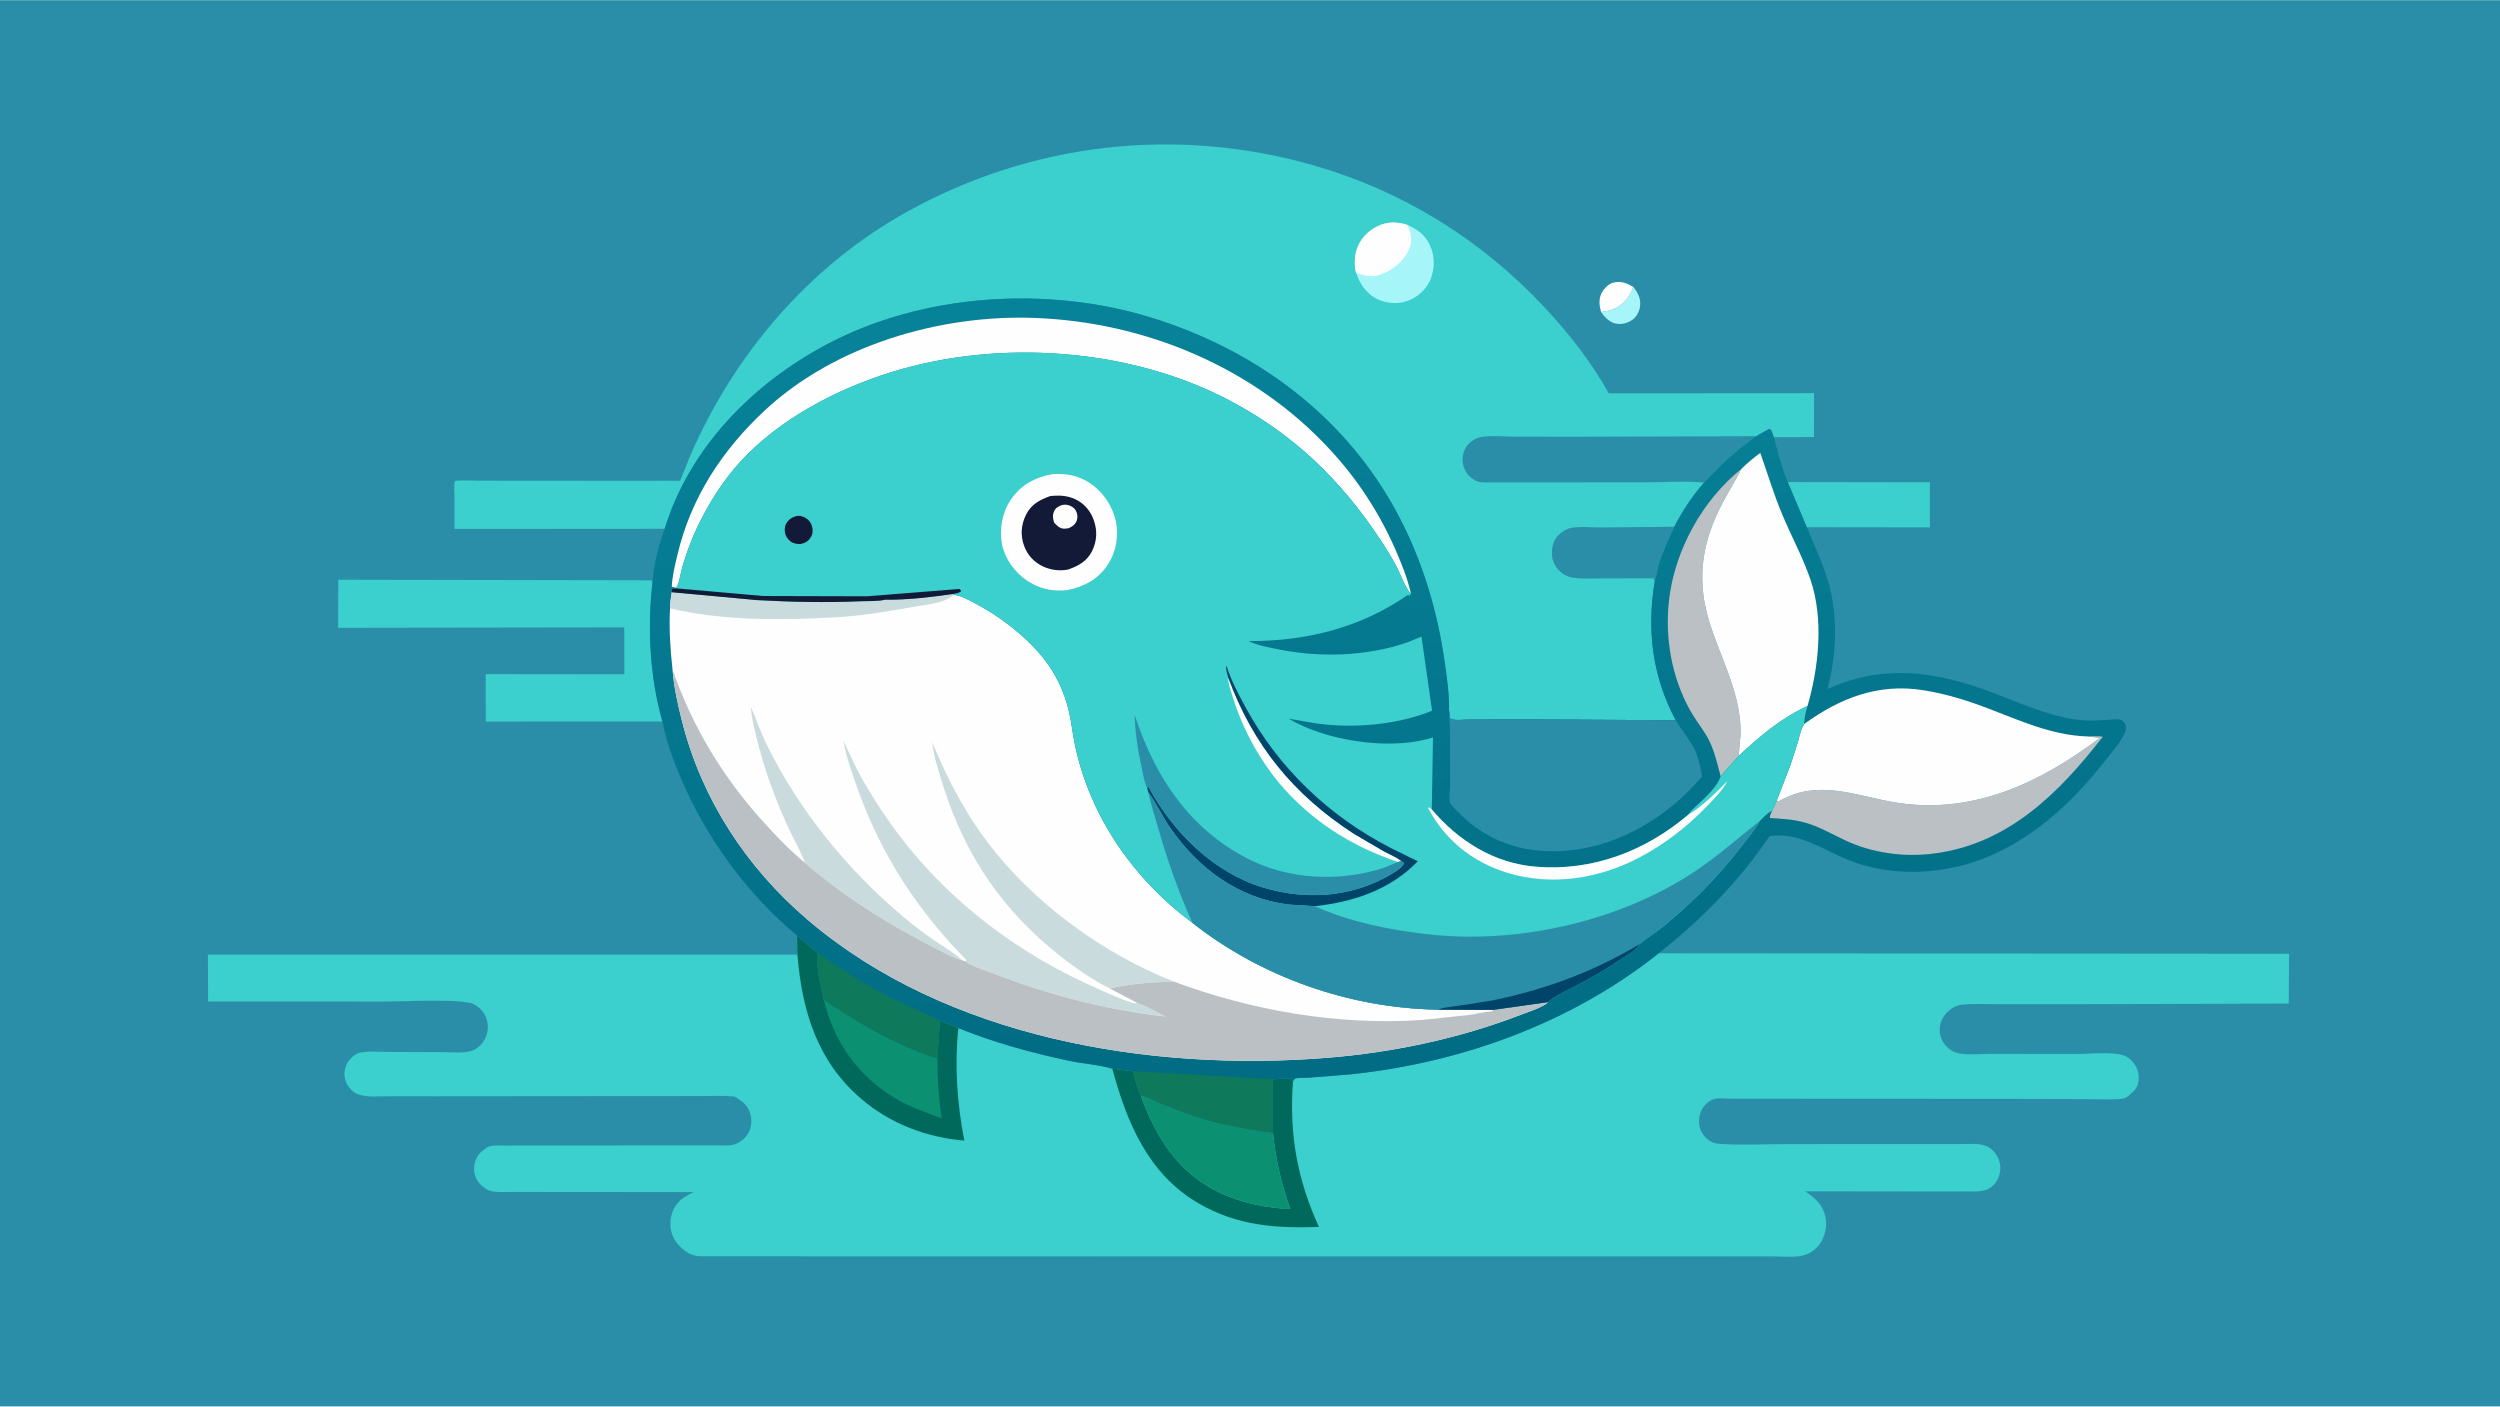 <svg version="1.1" xmlns="http://www.w3.org/2000/svg" style="display: block;" viewBox="0 0 2048 1152" width="1820" height="1024">
<defs>
	<linearGradient id="Gradient1" gradientUnits="userSpaceOnUse" x1="1148.48" y1="877.969" x2="1124.12" y2="234.487">
		<stop class="stop0" offset="0" stop-opacity="1" stop-color="rgb(1,108,132)"/>
		<stop class="stop1" offset="1" stop-opacity="1" stop-color="rgb(7,131,153)"/>
	</linearGradient>
</defs>
<path transform="translate(0,0)" fill="rgb(42,142,168)" d="M -0 -0 L 2048 0 L 2048 1152 L -0 1152 L -0 -0 z"/>
<path transform="translate(0,0)" fill="rgb(166,245,248)" d="M 1338.1 235.002 C 1341.85 239.936 1344.46 244.729 1343.48 251.162 C 1342.86 255.29 1340.58 259.447 1337.17 261.901 C 1333.3 264.684 1328.19 265.896 1323.5 264.925 C 1318.62 263.917 1314.32 259.555 1311.7 255.522 C 1318.35 254.328 1323.64 253.263 1328.86 248.789 C 1333.57 244.758 1335.61 240.512 1338.1 235.002 z"/>
<path transform="translate(0,0)" fill="rgb(254,254,254)" d="M 1311.7 255.522 L 1311.55 255.035 C 1309.96 249.606 1309.54 244.247 1312.45 239.15 C 1314.31 235.883 1318.21 232.094 1322 231.282 C 1328.38 229.916 1332.73 231.841 1338.1 235.002 C 1335.61 240.512 1333.57 244.758 1328.86 248.789 C 1323.64 253.263 1318.35 254.328 1311.7 255.522 z"/>
<path transform="translate(0,0)" fill="rgb(59,207,206)" d="M 1464.52 394.776 L 1580.98 394.956 L 1580.98 431.87 L 1480.13 431.738 L 1464.52 394.776 z"/>
<path transform="translate(0,0)" fill="rgb(59,207,206)" d="M 542.646 590.861 L 397.952 590.994 L 397.858 552.107 L 511.488 552.244 L 511.398 513.807 L 277.038 514.164 L 277.12 474.776 L 533.5 475.25 L 534.46 477.73 C 530.264 514.955 532.408 554.727 542.646 590.861 z"/>
<path transform="translate(0,0)" fill="rgb(59,207,206)" d="M 544.516 433.069 L 372.318 433.184 L 372.316 406.2 C 372.322 402.506 371.702 397.546 372.589 394.075 C 372.872 392.971 390.284 393.607 394.349 393.64 L 530.174 393.744 L 550.566 393.617 C 551.947 393.606 556.043 394.039 557.194 393.561 C 557.385 393.481 564.772 374.69 565.563 372.87 C 601.742 289.61 662.995 217.921 742.699 173.547 C 844.791 116.709 963.301 103.096 1075.73 135.208 C 1149.1 156.163 1213.7 196.299 1265.68 252.053 C 1285.42 273.237 1303.81 296.687 1317.9 322.05 L 1486.06 321.933 L 1486.02 357.928 L 1453 357.947 C 1452.12 355.457 1451.79 352.528 1449.5 351.15 L 1438.63 357.187 C 1422.81 368.385 1409.06 380.918 1395.97 395.255 C 1386.2 406.277 1378.36 418.367 1371.52 431.396 C 1367.02 441.267 1362.39 451.158 1359.06 461.5 C 1357.56 466.159 1357.19 471.272 1355.61 475.79 C 1348.91 515.843 1353.53 553.969 1372.78 589.899 L 1243.21 589.134 L 1202.29 589.371 C 1198.43 589.398 1191.09 590.432 1188.03 588.5 L 1187.03 581.54 C 1187.31 568.961 1185.33 555.313 1183.57 542.857 C 1177.6 500.624 1165.55 460.042 1145.62 422.219 C 1103.02 341.355 1029.16 286.526 942.573 259.911 C 857.865 233.874 756.063 240.168 677.327 281.982 C 616.7 314.179 565.048 366.328 544.516 433.069 z"/>
<path transform="translate(0,0)" fill="rgb(166,245,248)" d="M 1110.88 223.15 C 1109.26 217.848 1109.7 209.731 1111.33 204.517 C 1114 195.999 1120.02 189.518 1127.98 185.458 C 1136.33 181.194 1144.36 181.373 1153.11 184.144 C 1162.94 188.657 1168.89 193.481 1172.69 203.995 C 1175.6 212.046 1174.96 222.389 1171.27 230.07 C 1167.41 238.12 1160.71 243.668 1152.33 246.592 C 1144.64 249.274 1134.9 248.312 1127.71 244.609 C 1119.27 240.262 1113.64 232.039 1110.88 223.15 z"/>
<path transform="translate(0,0)" fill="rgb(254,254,254)" d="M 1110.88 223.15 C 1109.26 217.848 1109.7 209.731 1111.33 204.517 C 1114 195.999 1120.02 189.518 1127.98 185.458 C 1136.33 181.194 1144.36 181.373 1153.11 184.144 C 1155.48 190.563 1157.64 196.69 1154.68 203.362 L 1153.28 206.166 L 1152.92 206.849 C 1148.27 215.632 1138.43 222.664 1128.99 225.388 C 1122.71 227.202 1116.72 225.573 1110.88 223.15 z"/>
<path transform="translate(0,0)" fill="rgb(42,142,168)" d="M 1355.61 475.79 L 1354.46 473.627 L 1311.68 473.695 C 1303.74 473.705 1294.92 474.38 1287.14 472.81 C 1282.12 471.797 1277.37 468.17 1274.57 463.959 C 1271.16 458.822 1270.76 453.393 1271.87 447.5 C 1272.53 443.984 1273.96 441.17 1276.39 438.54 C 1279.05 435.656 1283.09 433.118 1286.95 432.347 C 1294.22 430.898 1303.58 431.956 1311.04 431.936 L 1371.52 431.396 C 1367.02 441.267 1362.39 451.158 1359.06 461.5 C 1357.56 466.159 1357.19 471.272 1355.61 475.79 z"/>
<path transform="translate(0,0)" fill="rgb(42,142,168)" d="M 1395.97 395.255 C 1380.7 393.574 1363.57 395.004 1348.09 395.007 L 1247.43 395.022 L 1221.47 395.025 C 1217.6 395.024 1212.44 395.515 1208.95 393.654 L 1208 393.09 C 1206.58 392.26 1205.23 391.448 1204.03 390.314 C 1200.52 387.017 1198.3 381.717 1198.11 376.937 C 1197.94 372.391 1199.72 366.895 1202.95 363.631 C 1206.39 360.149 1210.37 358.129 1215.24 357.574 C 1223.2 356.665 1232.01 357.471 1240.04 357.542 L 1284.91 357.647 L 1438.63 357.187 C 1422.81 368.385 1409.06 380.918 1395.97 395.255 z"/>
<path transform="translate(0,0)" fill="rgb(59,207,206)" d="M 652.931 766.349 L 669.247 779.904 C 668.981 792.662 672.006 806.28 674.795 818.693 C 699.903 835.618 724.567 850.653 753.013 861.481 C 757.318 863.12 763.421 866.046 767.907 866.539 L 769.847 835.907 L 785.104 842.038 C 814.205 853.904 844.894 862.288 875.601 868.828 C 887.136 871.284 900.015 871.961 911.194 875.339 L 928.038 877.344 C 929.89 883.595 931.401 891.729 934.552 897.336 C 939.64 897.996 944.793 901.472 949.509 903.487 L 974.177 912.917 C 996.888 920.816 1019.09 924.821 1042.83 927.915 L 1042.42 883.905 L 1057.74 883.373 L 1059.2 885.915 C 1059.39 885.578 1060.28 883.733 1060.49 883.624 C 1062.66 882.508 1069.99 882.818 1072.62 882.659 L 1107.11 879.873 C 1197.65 870.294 1287.26 837.728 1358.81 780.788 L 1875.23 781.182 L 1874.93 821.978 L 1696.21 822.523 L 1637.21 822.516 C 1627.3 822.537 1616.57 821.848 1606.74 822.969 C 1602.54 823.449 1598.51 825.714 1595.56 828.69 C 1591.25 833.032 1588.85 837.891 1589.01 844.132 C 1589.15 849.552 1591.78 854.718 1595.78 858.28 C 1598.31 860.529 1601.5 862.194 1604.84 862.804 C 1612.55 864.217 1622 863.206 1629.93 863.203 L 1703.34 863.231 C 1713.27 863.247 1732.9 860.929 1741.65 865.295 C 1747.33 868.126 1751.58 874.692 1751.98 881 C 1752.29 885.914 1751.52 889.689 1748.21 893.405 L 1743.95 897.358 C 1741.76 899.242 1739.61 899.972 1736.74 900.174 C 1726.34 900.907 1715.45 900.265 1705 900.213 L 1648.49 900.059 L 1462.63 899.962 L 1419.18 899.942 C 1414.92 899.946 1407.53 898.995 1403.69 900.33 C 1397.34 902.539 1392.57 909.297 1391.99 915.835 C 1391.48 921.537 1392.61 926.291 1396.33 930.681 C 1399.54 934.464 1403.59 936.588 1408.53 936.916 C 1426.74 938.126 1445.7 937.122 1463.98 937.117 L 1572.6 937.07 L 1607.84 937.057 C 1613.94 937.055 1621.42 936.238 1627.08 938.724 L 1627.65 938.965 C 1632.07 940.907 1635.54 945.079 1637.31 949.525 C 1639.44 954.839 1639.05 960.219 1636.71 965.418 C 1634.99 969.234 1631.52 972.9 1627.56 974.385 C 1622.17 976.402 1615.71 975.865 1610.05 975.88 L 1579.58 975.902 L 1478.85 975.78 C 1487.08 981.415 1493.3 986.687 1495.41 996.992 C 1496.95 1004.54 1495.11 1012.76 1490.71 1019.03 C 1487.18 1024.06 1481.1 1027.78 1475.01 1028.76 C 1467.39 1029.98 1458.19 1029.08 1450.44 1029.09 L 1395.35 1029.07 L 1200.8 1029.09 L 787.526 1029.07 L 574 1028.99 C 569.188 1028.88 564.992 1027.39 561.115 1024.5 C 554.833 1019.82 550.453 1013.74 549.379 1005.91 C 548.447 999.102 550.275 991.629 554.501 986.18 C 558.146 981.481 563.092 979.108 568.24 976.424 L 454.804 976.33 L 421.946 976.289 C 415.979 976.281 409.578 976.716 403.676 975.937 C 400.133 975.47 396.116 972.794 393.642 970.269 C 389.962 966.513 388.186 961.755 388.374 956.5 C 388.535 951.954 390.656 946.607 394.086 943.551 C 395.732 942.085 398.435 939.964 400.453 939.142 C 403.6 937.86 410.884 938.347 414.354 938.317 L 448.649 938.236 L 565.942 938.163 L 589.688 938.182 C 593.666 938.173 598.352 938.611 602.108 937.243 C 609.33 934.612 614.881 927.936 615.427 920.201 C 615.823 914.587 614.229 908.807 610.459 904.571 C 608.489 902.357 606.059 901.088 603.743 899.333 C 602.746 898.579 601.896 898.134 600.623 898.02 C 591.633 897.217 582.174 897.776 573.127 897.777 L 522.429 897.801 L 357.615 897.948 L 317.346 897.935 C 309.982 897.925 301.172 898.893 294.129 896.602 C 287.918 894.581 283.453 888.672 282.36 882.36 C 281.625 878.115 282.969 872.494 285.566 869.03 C 288.251 865.449 291.778 862.545 296.31 861.921 C 303.804 860.89 312.118 861.601 319.686 861.627 L 363.899 861.795 C 370.778 861.819 379.614 862.761 386.232 860.814 C 389.567 859.832 392.92 857.074 395.047 854.372 C 398.572 849.894 400.197 844.16 399.443 838.485 C 398.696 832.857 395.716 827.634 391.073 824.323 L 388.504 822.687 C 380.305 817.633 327.806 820.368 315.566 820.363 L 170.495 820.234 L 170.318 781.863 L 653.226 781.886 L 652.931 766.349 z"/>
<path transform="translate(0,0)" fill="rgb(0,105,92)" d="M 911.194 875.339 L 928.038 877.344 C 929.89 883.595 931.401 891.729 934.552 897.336 C 947.158 932.014 965.061 960.834 999.714 977.09 C 1014.81 984.172 1031.11 988.05 1047.67 989.602 C 1049.78 989.8 1054.59 990.81 1056.49 990.03 L 1056.89 989.792 C 1049.61 969.543 1044.95 949.331 1042.83 927.915 L 1042.42 883.905 L 1057.74 883.373 L 1059.2 885.915 C 1056.07 928.877 1062.61 965.911 1080.48 1004.96 C 1044.86 1006.2 1013.64 1004.02 982.003 985.709 C 940.637 961.775 923.051 919.299 911.194 875.339 z"/>
<path transform="translate(0,0)" fill="rgb(11,145,114)" d="M 934.552 897.336 C 939.64 897.996 944.793 901.472 949.509 903.487 L 974.177 912.917 C 996.888 920.816 1019.09 924.821 1042.83 927.915 C 1044.95 949.331 1049.61 969.543 1056.89 989.792 L 1056.49 990.03 C 1054.59 990.81 1049.78 989.8 1047.67 989.602 C 1031.11 988.05 1014.81 984.172 999.714 977.09 C 965.061 960.834 947.158 932.014 934.552 897.336 z"/>
<path transform="translate(0,0)" fill="rgb(0,105,92)" d="M 652.931 766.349 L 669.247 779.904 C 668.981 792.662 672.006 806.28 674.795 818.693 C 699.903 835.618 724.567 850.653 753.013 861.481 C 757.318 863.12 763.421 866.046 767.907 866.539 L 769.847 835.907 L 785.104 842.038 C 781.853 872.536 784.087 904.227 789.976 934.255 C 758.904 931.576 729.457 920.473 705.634 900.158 C 669.392 869.254 656.978 827.771 653.226 781.886 L 652.931 766.349 z"/>
<path transform="translate(0,0)" fill="rgb(11,145,114)" d="M 674.795 818.693 C 699.903 835.618 724.567 850.653 753.013 861.481 C 757.318 863.12 763.421 866.046 767.907 866.539 C 767.888 883.362 768.949 899.329 771.371 915.992 C 757.996 911.032 744.567 906.458 732.323 898.973 C 702.204 880.561 682.983 852.86 674.795 818.693 z"/>
<path transform="translate(0,0)" fill="url(#Gradient1)" d="M 544.516 433.069 C 565.048 366.328 616.7 314.179 677.327 281.982 C 756.063 240.168 857.865 233.874 942.573 259.911 C 1029.16 286.526 1103.02 341.355 1145.62 422.219 C 1165.55 460.042 1177.6 500.624 1183.57 542.857 C 1185.33 555.313 1187.31 568.961 1187.03 581.54 L 1188.03 588.5 C 1191.09 590.432 1198.43 589.398 1202.29 589.371 L 1243.21 589.134 L 1372.78 589.899 C 1353.53 553.969 1348.91 515.843 1355.61 475.79 C 1357.19 471.272 1357.56 466.159 1359.06 461.5 C 1362.39 451.158 1367.02 441.267 1371.52 431.396 C 1378.36 418.367 1386.2 406.277 1395.97 395.255 C 1409.06 380.918 1422.81 368.385 1438.63 357.187 L 1449.5 351.15 C 1451.79 352.528 1452.12 355.457 1453 357.947 C 1456.44 370.152 1459.53 383.131 1464.52 394.776 L 1480.13 431.738 C 1486.6 447.143 1493.84 462.506 1498.32 478.652 C 1505.82 505.745 1504.32 537.353 1497.12 564.286 C 1543.65 543.256 1586.84 549.928 1633.03 567.5 C 1655.34 575.986 1677.74 586.332 1701.63 589.444 C 1711.11 590.679 1720.52 590.001 1729.99 589.307 C 1734.21 588.998 1738.36 588.161 1740.74 592.725 C 1741.9 594.944 1741.81 597.056 1740.97 599.305 C 1738.18 606.83 1730.51 615.357 1725.49 621.815 C 1699.54 655.127 1668.98 684.261 1629.73 701.177 C 1594.11 716.532 1550.34 718.943 1514.03 704.303 C 1492.8 695.743 1473.89 681.256 1449.65 684.82 C 1424.55 721.864 1393.92 753.157 1358.81 780.788 C 1287.26 837.728 1197.65 870.294 1107.11 879.873 L 1072.62 882.659 C 1069.99 882.818 1062.66 882.508 1060.49 883.624 C 1060.28 883.733 1059.39 885.578 1059.2 885.915 L 1057.74 883.373 L 1042.42 883.905 L 1042.83 927.915 C 1019.09 924.821 996.888 920.816 974.177 912.917 L 949.509 903.487 C 944.793 901.472 939.64 897.996 934.552 897.336 C 931.401 891.729 929.89 883.595 928.038 877.344 L 911.194 875.339 C 900.015 871.961 887.136 871.284 875.601 868.828 C 844.894 862.288 814.205 853.904 785.104 842.038 L 769.847 835.907 L 767.907 866.539 C 763.421 866.046 757.318 863.12 753.013 861.481 C 724.567 850.653 699.903 835.618 674.795 818.693 C 672.006 806.28 668.981 792.662 669.247 779.904 L 652.931 766.349 C 614.195 733.766 583.219 692.691 561.979 646.819 C 553.831 629.221 546.283 609.944 542.646 590.861 C 532.408 554.727 530.264 514.955 534.46 477.73 L 534.794 477.433 C 534.756 463.881 539.936 445.752 544.516 433.069 z"/>
<path transform="translate(0,0)" fill="rgb(14,121,91)" d="M 674.795 818.693 C 672.006 806.28 668.981 792.662 669.247 779.904 C 688.63 793.721 708.95 806.604 730.12 817.525 L 769.847 835.907 L 767.907 866.539 C 763.421 866.046 757.318 863.12 753.013 861.481 C 724.567 850.653 699.903 835.618 674.795 818.693 z"/>
<path transform="translate(0,0)" fill="rgb(14,121,91)" d="M 928.038 877.344 L 1042.42 883.905 L 1042.83 927.915 C 1019.09 924.821 996.888 920.816 974.177 912.917 L 949.509 903.487 C 944.793 901.472 939.64 897.996 934.552 897.336 C 931.401 891.729 929.89 883.595 928.038 877.344 z"/>
<path transform="translate(0,0)" fill="rgb(186,192,195)" d="M 1409.54 635.769 C 1406.75 624.965 1403.78 612.165 1397.96 602.5 C 1393.68 595.384 1388.51 588.943 1384.46 581.64 C 1369.39 554.441 1363.76 522.423 1367.25 491.622 C 1371.88 450.772 1394.59 409.53 1426.65 383.882 C 1420.59 395.6 1413.29 406.949 1407.64 418.81 C 1393.16 449.207 1390.42 477.894 1400.5 509.958 C 1409.82 539.599 1424.59 564.774 1425.91 596.824 C 1426.22 604.342 1424.56 611.551 1424.47 618.937 L 1409.54 635.769 z"/>
<path transform="translate(0,0)" fill="rgb(186,192,195)" d="M 1709.64 603.145 C 1713.77 603.141 1718.55 602.663 1722.6 603.393 C 1686.58 649.821 1644.75 691.553 1583.65 699.135 C 1559.09 702.183 1533.35 698.643 1510.95 687.975 C 1500.21 682.863 1489.93 676.893 1478.43 673.657 C 1468.6 670.893 1459.95 670.702 1450 669.98 C 1449.46 668.22 1450.95 665.862 1451.68 664.136 L 1455.44 655.85 L 1456.91 656.471 C 1490.53 636.744 1522.14 652.993 1556.54 657.826 C 1618.05 666.465 1671.94 640.733 1719.88 604.543 C 1716.51 603.758 1713.07 603.492 1709.64 603.145 z"/>
<path transform="translate(0,0)" fill="rgb(254,254,254)" d="M 1426.65 383.882 C 1431.5 379.044 1436.51 374.949 1442.03 370.91 C 1448.14 388.19 1453.24 405.399 1460.44 422.385 C 1467.84 439.808 1477.01 456.774 1483.13 474.684 C 1494.09 506.719 1490.01 546.09 1480.75 578.159 C 1458.44 588.638 1442.5 602.336 1424.47 618.937 C 1424.56 611.551 1426.22 604.342 1425.91 596.824 C 1424.59 564.774 1409.82 539.599 1400.5 509.958 C 1390.42 477.894 1393.16 449.207 1407.64 418.81 C 1413.29 406.949 1420.59 395.6 1426.65 383.882 z"/>
<path transform="translate(0,0)" fill="rgb(254,254,254)" d="M 553.968 481.404 L 550.322 480.5 C 550.631 471.903 553.023 462.547 555 454.179 C 565.997 407.621 591.606 368.628 626.433 336.156 C 683.806 282.662 770.035 257.479 847.321 260.296 C 938.208 263.608 1027.08 300.768 1089.25 367.859 C 1111.56 391.934 1129.29 418.862 1142.59 448.85 C 1147.88 460.787 1152.96 473.246 1155.8 486.037 C 1152.59 484.234 1146.37 468.478 1144.36 464.659 C 1140.2 456.73 1135.49 449.123 1130.55 441.662 C 1098.2 392.839 1059.9 355.882 1007.89 328.283 C 926.319 284.996 818.88 277.381 730.869 304.507 C 685.825 318.391 638.67 342.954 606.544 378.038 C 592.034 393.883 580.379 412.601 571.13 431.931 C 566.187 442.263 562.374 453.021 559.07 463.979 C 557.442 469.376 557.024 475.937 554.299 480.845 L 553.968 481.404 z"/>
<path transform="translate(0,0)" fill="rgb(254,254,254)" d="M 1478.12 592.869 C 1507.43 571.641 1538.64 559.467 1575.44 565.252 C 1593.66 568.116 1611.12 573.518 1628.33 580.085 C 1654.93 590.231 1680.68 602.094 1709.64 603.145 C 1713.07 603.492 1716.51 603.758 1719.88 604.543 C 1671.94 640.733 1618.05 666.465 1556.54 657.826 C 1522.14 652.993 1490.53 636.744 1456.91 656.471 L 1455.44 655.85 L 1466.8 626.41 L 1472.98 607.114 C 1474.33 602.383 1475.24 596.935 1478.12 592.869 z"/>
<path transform="translate(0,0)" fill="rgb(42,142,168)" d="M 1187.03 581.54 L 1188.03 588.5 C 1191.09 590.432 1198.43 589.398 1202.29 589.371 L 1243.21 589.134 L 1372.78 589.899 C 1377.79 598.321 1385.46 607.265 1389.24 616.092 C 1391.78 622.028 1393.1 629.664 1394.41 635.968 L 1382.62 648.68 C 1352.17 678.095 1312.96 697.889 1269.98 697.192 C 1239.79 696.702 1214.65 686 1193.7 664.32 C 1191.99 662.551 1188.53 659.292 1187.7 657.104 C 1186.75 654.647 1187.88 646.187 1187.92 643.234 L 1187.86 597.741 C 1187.79 592.242 1186.94 587.087 1187.03 581.54 z"/>
<path transform="translate(0,0)" fill="rgb(254,254,254)" d="M 550.333 484.999 L 619.735 491.442 C 648.02 493.025 676.289 493.626 704.605 492.422 C 711.1 492.146 718.996 492.599 725.246 491.104 C 743.344 491.376 762.237 489.098 780.155 486.518 L 781.16 487.06 C 787.223 487.782 792.694 490.916 798.043 493.69 C 819.076 504.592 840.6 521.114 855.299 539.737 C 865.243 552.335 871.951 566.826 875.615 582.409 C 877.839 591.868 878.744 601.657 880.806 611.176 C 893.449 669.519 928.911 720.384 976.73 755.766 C 1033.35 800.473 1105.88 825.822 1178.1 826.946 L 1223 827.183 L 1268.58 820.739 C 1263.09 825.349 1252.67 828.513 1245.9 831.125 C 1195.49 850.586 1140.84 862.106 1087.05 866.419 C 942.079 878.042 775.09 850.202 661.588 753.281 C 611.494 710.505 575.113 654.971 558.808 591 C 555.261 577.082 552.078 562.801 550.953 548.453 C 549.053 531.569 548.021 515.269 548.883 498.276 C 548.97 493.739 549.56 489.466 550.333 484.999 z"/>
<path transform="translate(0,0)" fill="rgb(202,219,221)" d="M 550.333 484.999 L 619.735 491.442 C 648.02 493.025 676.289 493.626 704.605 492.422 C 711.1 492.146 718.996 492.599 725.246 491.104 C 743.344 491.376 762.237 489.098 780.155 486.518 L 781.16 487.06 C 775.017 493.889 758.693 495.144 749.625 496.753 C 727.724 500.636 706.315 504.394 684.045 505.583 C 638.846 507.998 593.236 508.534 548.883 498.276 C 548.97 493.739 549.56 489.466 550.333 484.999 z"/>
<path transform="translate(0,0)" fill="rgb(202,219,221)" d="M 659.554 706.815 C 655.452 696.073 649.532 686.193 644.808 675.738 C 634.603 653.15 625.997 629.687 620.113 605.598 C 617.981 596.872 615.546 587.854 615.089 578.86 C 619.615 589.384 623.321 600.21 628.409 610.5 C 654.949 664.173 694.155 712.37 739.87 750.818 C 748.525 758.097 757.175 764.708 766.535 771.061 C 773.53 775.809 781.967 780.596 788.082 786.394 C 781.466 785.124 773.446 780.237 767.454 777.244 C 729.015 758.045 692.177 734.848 659.554 706.815 z"/>
<path transform="translate(0,0)" fill="rgb(202,219,221)" d="M 909.12 809.587 C 894.435 802.403 880.527 792.476 867.712 782.381 C 821.811 746.223 791.004 701.01 773.218 645.449 C 769.341 633.336 765.129 620.562 763.633 607.916 L 767.991 617.958 C 778.865 643.161 792.754 668.51 809.419 690.4 C 847.325 740.192 903.246 780.791 961.231 803.858 C 943.562 804.615 926.421 805.594 909.12 809.587 z"/>
<path transform="translate(0,0)" fill="rgb(202,219,221)" d="M 790.805 787.528 L 791.459 786.107 C 752.084 746.05 723.076 701.988 703.68 649.081 C 698.647 635.352 693.478 620.825 690.762 606.464 L 702.405 630.818 C 710.128 645.517 719.174 659.698 728.686 673.298 C 768.745 730.578 825.775 775.849 889 805.108 C 900.81 810.573 913.026 816.403 925.337 820.614 C 927.452 821.337 929.785 821.996 932.02 821.657 C 939.676 824.247 947.695 828.914 954.921 832.642 C 906.862 827.266 859.257 814.954 814.19 797.501 C 806.559 794.546 797.637 791.974 790.805 787.528 z"/>
<path transform="translate(0,0)" fill="rgb(186,192,195)" d="M 550.953 548.453 C 567.357 595.447 592.025 636.425 625.467 673.304 C 636.104 685.035 647.274 696.776 659.554 706.815 C 692.177 734.848 729.015 758.045 767.454 777.244 C 773.446 780.237 781.466 785.124 788.082 786.394 L 790.805 787.528 C 797.637 791.974 806.559 794.546 814.19 797.501 C 859.257 814.954 906.862 827.266 954.921 832.642 C 947.695 828.914 939.676 824.247 932.02 821.657 L 909.12 809.587 C 926.421 805.594 943.562 804.615 961.231 803.858 C 1026.05 827.909 1095.55 839.957 1164.79 835.44 L 1203.96 831.258 C 1209.98 830.395 1216.5 828.598 1222.49 828.326 L 1223 827.183 L 1268.58 820.739 C 1263.09 825.349 1252.67 828.513 1245.9 831.125 C 1195.49 850.586 1140.84 862.106 1087.05 866.419 C 942.079 878.042 775.09 850.202 661.588 753.281 C 611.494 710.505 575.113 654.971 558.808 591 C 555.261 577.082 552.078 562.801 550.953 548.453 z"/>
<path transform="translate(0,0)" fill="rgb(59,207,206)" d="M 553.968 481.404 L 554.299 480.845 C 557.024 475.937 557.442 469.376 559.07 463.979 C 562.374 453.021 566.187 442.263 571.13 431.931 C 580.379 412.601 592.034 393.883 606.544 378.038 C 638.67 342.954 685.825 318.391 730.869 304.507 C 818.88 277.381 926.319 284.996 1007.89 328.283 C 1059.9 355.882 1098.2 392.839 1130.55 441.662 C 1135.49 449.123 1140.2 456.73 1144.36 464.659 C 1146.37 468.478 1152.59 484.234 1155.8 486.037 L 1155.07 487.754 L 1153.17 487.314 C 1114.04 514.354 1069.98 525.149 1022.81 525.05 C 1029.87 528.446 1038.09 529.889 1045.72 531.486 C 1080.82 538.83 1119.69 537.686 1153.71 525.834 L 1164.47 521.321 L 1173.14 582.07 C 1147.64 592.641 1115.47 595.965 1088.05 593.618 C 1077.05 592.676 1066.43 590.39 1055.58 588.53 C 1085.62 606.465 1135.2 614.108 1168.89 605.416 L 1173.9 603.992 L 1172.93 662.983 C 1194.7 688.743 1223.87 707.024 1258.01 709.869 C 1304.43 713.736 1347.64 697.243 1382.91 667.396 C 1384.75 664.103 1388.09 661.584 1390.81 659 C 1396.98 653.129 1407.12 644.03 1409.54 635.769 L 1424.47 618.937 C 1442.5 602.336 1458.44 588.638 1480.75 578.159 C 1479.47 582.977 1477.86 587.837 1478.12 592.869 C 1475.24 596.935 1474.33 602.383 1472.98 607.114 L 1466.8 626.41 L 1455.44 655.85 L 1451.68 664.136 C 1447.86 665.625 1444.68 669.448 1441.78 672.29 C 1437.41 679.907 1431.63 686.616 1426.3 693.566 C 1407.77 717.715 1386.92 738.732 1363.44 758.066 C 1356.75 763.576 1349.26 768.058 1342.66 773.575 C 1341.24 777.756 1333.66 781.74 1329.92 784.216 C 1320.37 790.537 1310.77 796.757 1300.72 802.243 C 1291.39 807.329 1281.39 811.778 1272.37 817.336 C 1271.49 817.882 1268.8 819.763 1268.58 820.739 L 1223 827.183 L 1178.1 826.946 C 1105.88 825.822 1033.35 800.473 976.73 755.766 C 928.911 720.384 893.449 669.519 880.806 611.176 C 878.744 601.657 877.839 591.868 875.615 582.409 C 871.951 566.826 865.243 552.335 855.299 539.737 C 840.6 521.114 819.076 504.592 798.043 493.69 C 792.694 490.916 787.223 487.782 781.16 487.06 L 780.155 486.518 C 762.237 489.098 743.344 491.376 725.246 491.104 C 718.996 492.599 711.1 492.146 704.605 492.422 C 676.289 493.626 648.02 493.025 619.735 491.442 L 550.333 484.999 L 550.335 482.405 L 553.823 481.825 L 553.968 481.404 z"/>
<path transform="translate(0,0)" fill="rgb(18,26,55)" d="M 652.925 422.5 C 655.408 422.106 657.849 422.947 660 424.191 C 662.629 425.712 664.42 428.067 665.212 431 C 666.074 434.188 665.902 437.156 664.164 440 C 662.117 443.349 659.734 444.631 656.019 445.5 C 654.084 445.716 651.362 445.265 649.543 444.5 C 647.045 443.449 644.458 440.603 643.543 438.088 C 642.604 435.507 642.574 431.473 643.907 429.058 C 645.953 425.348 648.927 423.473 652.925 422.5 z"/>
<path transform="translate(0,0)" fill="rgb(18,26,55)" d="M 553.823 481.825 L 625.248 488.116 L 710.046 488.344 L 786 482.337 L 787.459 484 C 785.438 486 782.901 485.966 780.155 486.518 C 762.237 489.098 743.344 491.376 725.246 491.104 C 718.996 492.599 711.1 492.146 704.605 492.422 C 676.289 493.626 648.02 493.025 619.735 491.442 L 550.333 484.999 L 550.335 482.405 L 553.823 481.825 z"/>
<path transform="translate(0,0)" fill="rgb(254,254,254)" d="M 1006.18 554.988 C 1026.51 610.147 1059.39 650.579 1108.86 682.76 L 1133.98 697.466 C 1138.44 699.874 1143.91 702.079 1147.94 705.102 L 1145.3 705.971 C 1111.06 694.611 1080.52 676.309 1055.61 650.009 C 1034.73 627.975 1018.35 599.012 1009.61 569.96 C 1008.14 565.052 1006.04 560.186 1006.18 554.988 z"/>
<path transform="translate(0,0)" fill="rgb(254,254,254)" d="M 1382.91 667.396 C 1394.68 660.397 1405.44 649.386 1415.14 639.771 C 1411.01 647.273 1404.73 653.705 1398.83 659.821 C 1382.4 676.835 1364.34 690.971 1343.44 702.082 C 1310.24 719.721 1271.02 726 1234.65 714.805 C 1206.57 706.162 1183.81 688.171 1170.03 662 L 1170.5 661.021 L 1172.93 662.983 C 1194.7 688.743 1223.87 707.024 1258.01 709.869 C 1304.43 713.736 1347.64 697.243 1382.91 667.396 z"/>
<path transform="translate(0,0)" fill="rgb(0,68,105)" d="M 1006.18 554.988 C 1005.45 552.151 1003.84 547.771 1004.68 545 L 1004.89 545.719 C 1008.37 556.914 1014.55 568.527 1020.12 578.823 C 1047.24 628.988 1088.72 668.583 1139.5 694.599 L 1161.45 705.398 C 1139.03 728.757 1108.63 738.828 1077.06 742.208 L 1055 740.837 C 1014.09 735.393 981.831 711.425 958.646 678.057 C 952.141 668.696 947.529 657.905 940.698 648.965 L 939.675 645.081 L 940.888 644.564 C 960.643 681.309 994.041 714.568 1034.64 726.884 C 1068.3 737.093 1104.31 735.26 1135.51 718.367 C 1139.33 716.303 1148.66 711.216 1150.2 707 L 1147.94 705.102 C 1143.91 702.079 1138.44 699.874 1133.98 697.466 L 1108.86 682.76 C 1059.39 650.579 1026.51 610.147 1006.18 554.988 z"/>
<path transform="translate(0,0)" fill="rgb(42,142,168)" d="M 939.675 645.081 C 937.239 640.443 936.579 634.775 935.443 629.652 C 932.185 614.951 929.997 600.424 929.483 585.359 C 945.882 635.786 974.006 678.704 1022.39 703.424 C 1056.06 720.624 1098.23 722.519 1133.88 710.666 L 1145.3 705.971 L 1147.94 705.102 L 1150.2 707 C 1148.66 711.216 1139.33 716.303 1135.51 718.367 C 1104.31 735.26 1068.3 737.093 1034.64 726.884 C 994.041 714.568 960.643 681.309 940.888 644.564 L 939.675 645.081 z"/>
<path transform="translate(0,0)" fill="rgb(254,254,254)" d="M 862.605 388.195 C 873.381 387.791 882.472 389.046 891.87 395.017 C 903.319 402.292 911.355 413.968 914.172 427.253 C 916.605 438.726 914.234 452.102 907.83 461.957 C 899.673 474.51 888.537 480.166 874.425 483.285 C 862.2 484.522 851.895 482.466 841.54 475.62 C 831.36 468.89 823.285 457.83 820.88 445.774 C 818.486 433.777 820.947 419.779 827.801 409.587 C 836.388 396.819 847.904 390.897 862.605 388.195 z"/>
<path transform="translate(0,0)" fill="rgb(18,26,55)" d="M 860.286 406.257 C 867.55 405.452 874.376 405.718 881.08 408.913 C 888.269 412.338 893.463 418.583 896.058 426.04 C 899.033 434.59 898.669 443.142 894.634 451.294 C 890.519 459.603 883.416 463.498 875.045 466.396 C 868.258 467.847 860.941 466.86 854.657 464.001 C 847.441 460.718 841.705 454.69 839.01 447.219 C 835.857 438.478 836.373 430.051 840.459 421.669 C 844.678 413.013 851.721 409.329 860.286 406.257 z"/>
<path transform="translate(0,0)" fill="rgb(254,254,254)" d="M 870.269 413.5 C 871.783 413.246 873.089 413.204 874.604 413.536 C 877.199 414.105 879.891 415.621 881.205 418 C 882.776 420.846 883.078 423.983 881.769 427 C 880.497 429.929 878.204 431.217 875.5 432.567 L 872.096 432.972 C 868.045 432.983 866.096 430.594 863.5 427.952 C 862.539 424.429 861.986 422.294 863.5 418.766 C 864.82 415.691 867.326 414.521 870.269 413.5 z"/>
<path transform="translate(0,0)" fill="rgb(42,142,168)" d="M 940.698 648.965 C 947.529 657.905 952.141 668.696 958.646 678.057 C 981.831 711.425 1014.09 735.393 1055 740.837 L 1077.06 742.208 L 1077.93 742.593 C 1105.84 755.132 1137.79 761.454 1168.02 765.034 C 1240.3 773.594 1321.39 756.075 1383.02 717.25 C 1404.02 704.027 1422.34 687.554 1441.78 672.29 C 1437.41 679.907 1431.63 686.616 1426.3 693.566 C 1407.77 717.715 1386.92 738.732 1363.44 758.066 C 1356.75 763.576 1349.26 768.058 1342.66 773.575 C 1341.24 777.756 1333.66 781.74 1329.92 784.216 C 1320.37 790.537 1310.77 796.757 1300.72 802.243 C 1291.39 807.329 1281.39 811.778 1272.37 817.336 C 1271.49 817.882 1268.8 819.763 1268.58 820.739 L 1223 827.183 L 1178.1 826.946 C 1105.88 825.822 1033.35 800.473 976.73 755.766 C 965.231 729.893 956.445 704.999 948.669 677.806 C 945.929 668.224 942.755 658.721 940.698 648.965 z"/>
<path transform="translate(0,0)" fill="rgb(0,68,105)" d="M 1342.66 773.575 C 1341.24 777.756 1333.66 781.74 1329.92 784.216 C 1320.37 790.537 1310.77 796.757 1300.72 802.243 C 1291.39 807.329 1281.39 811.778 1272.37 817.336 C 1271.49 817.882 1268.8 819.763 1268.58 820.739 L 1223 827.183 L 1178.1 826.946 C 1183.59 824.803 1189.85 824.425 1195.66 823.655 L 1221.85 819.526 C 1264.63 810.946 1305.23 796.041 1342.66 773.575 z"/>
</svg>